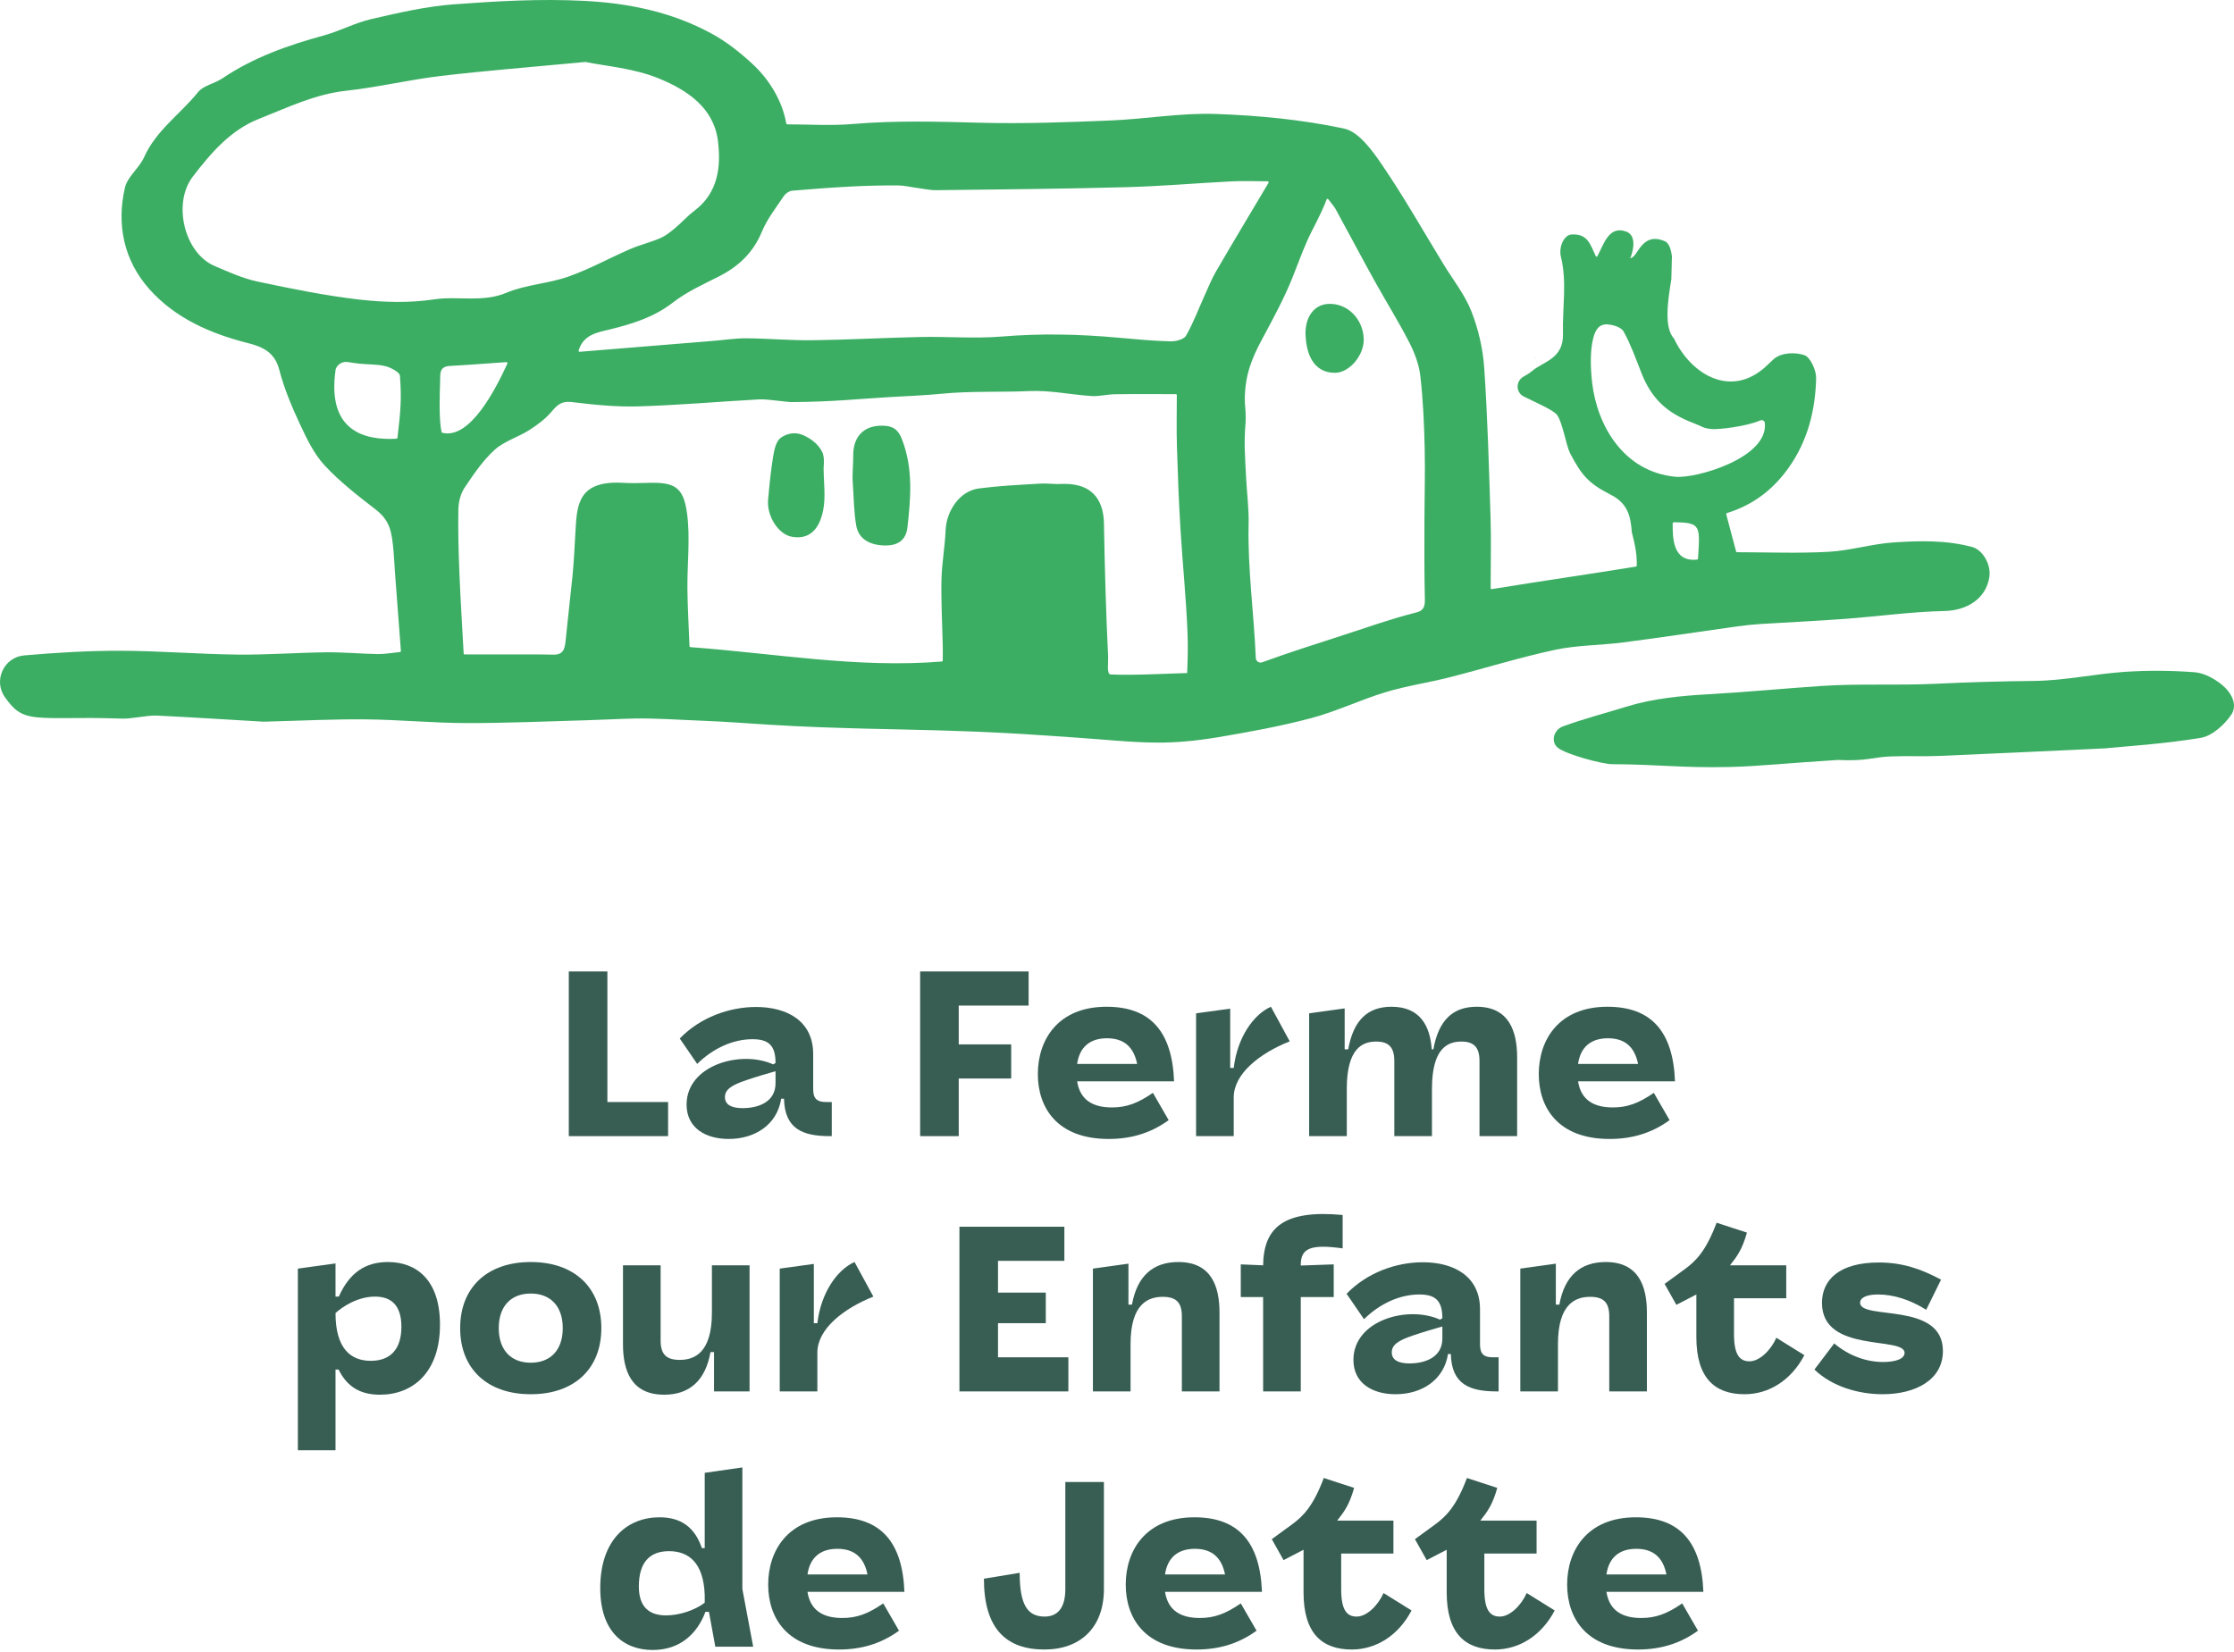 <?xml version="1.0" encoding="UTF-8"?> <svg xmlns="http://www.w3.org/2000/svg" width="315" height="233" viewBox="0 0 315 233" fill="none"><path d="M80.202 160.224V137H85.643V155.414H94.203V160.224H80.202Z" fill="#385E54"></path><path d="M102.75 160.622C99.532 160.622 96.811 159.096 96.811 155.779C96.811 150.172 104.509 148.048 109.021 150.105L109.353 149.906C109.353 147.351 108.291 146.555 106.101 146.555C103.414 146.555 100.594 147.783 98.305 150.039L95.849 146.456C98.769 143.436 102.883 142.01 106.599 142.01C110.912 142.01 114.661 143.934 114.661 148.645V153.556C114.661 154.85 115.092 155.414 116.486 155.414H117.282V160.224H117.017C113.201 160.224 110.647 159.229 110.547 154.949H110.149C109.585 158.599 106.466 160.622 102.75 160.622ZM104.708 156.276C106.931 156.276 109.353 155.414 109.353 152.759V151.067C108.39 151.333 106.499 151.897 105.239 152.328C103.148 153.025 102.219 153.655 102.219 154.717C102.219 155.812 103.182 156.276 104.708 156.276Z" fill="#385E54"></path><path d="M129.742 160.224V137H145.036V141.811H135.183V147.285H142.581V152.096H135.183V160.224H129.742Z" fill="#385E54"></path><path d="M156.324 160.622C149.058 160.622 146.338 156.21 146.338 151.465C146.338 146.655 149.158 141.977 156.026 141.977C162.23 141.977 165.282 145.493 165.548 152.494H151.879C152.31 155.281 154.3 156.177 156.789 156.177C158.846 156.177 160.438 155.579 162.562 154.12L164.785 157.968C162.23 159.826 159.443 160.622 156.324 160.622ZM151.879 150.039H160.339C159.874 147.716 158.547 146.422 156.092 146.422C153.637 146.422 152.21 147.716 151.879 150.039Z" fill="#385E54"></path><path d="M168.652 160.224V142.906L173.462 142.242V150.603H173.96C174.458 146.29 176.78 143.038 179.202 141.977L181.856 146.854C177.61 148.546 173.96 151.432 173.96 154.75V160.224H168.652Z" fill="#385E54"></path><path d="M184.592 160.224V142.906L189.602 142.209V147.982H190.1C190.83 143.901 192.82 141.977 196.205 141.977C200.252 141.977 201.646 144.697 201.878 147.982H202.11C202.84 143.901 204.831 141.977 208.215 141.977C212.727 141.977 213.921 145.361 213.921 149.11V160.224H208.613V149.641C208.613 147.716 207.85 146.887 206.058 146.887C204.101 146.887 201.911 147.849 201.911 153.556V160.224H196.603V149.641C196.603 147.716 195.84 146.887 194.048 146.887C192.091 146.887 189.901 147.849 189.901 153.556V160.224H184.592Z" fill="#385E54"></path><path d="M226.956 160.622C219.69 160.622 216.97 156.21 216.97 151.465C216.97 146.655 219.79 141.977 226.658 141.977C232.862 141.977 235.914 145.493 236.18 152.494H222.511C222.942 155.281 224.932 156.177 227.421 156.177C229.478 156.177 231.07 155.579 233.194 154.12L235.417 157.968C232.862 159.826 230.075 160.622 226.956 160.622ZM222.511 150.039H230.971C230.506 147.716 229.179 146.422 226.724 146.422C224.269 146.422 222.842 147.716 222.511 150.039Z" fill="#385E54"></path><path d="M42 204.519V178.906L47.308 178.176V182.854H47.773C49.299 179.436 51.555 177.977 54.707 177.977C58.622 177.977 62.039 180.399 62.039 186.802C62.039 193.603 58.157 196.689 53.579 196.689C50.792 196.689 48.934 195.561 47.74 193.139H47.308V204.519H42ZM52.285 191.911C55.072 191.911 56.598 190.252 56.598 187.1C56.598 183.982 55.072 182.854 52.882 182.854C50.361 182.854 48.204 184.347 47.308 185.176C47.308 190.153 49.432 191.911 52.285 191.911Z" fill="#385E54"></path><path d="M74.838 196.622C68.7 196.622 64.884 193.039 64.884 187.3C64.884 181.56 68.7 177.977 74.838 177.977C80.975 177.977 84.791 181.56 84.791 187.3C84.791 193.039 80.975 196.622 74.838 196.622ZM74.838 192.177C77.658 192.177 79.35 190.352 79.35 187.3C79.35 184.247 77.658 182.422 74.838 182.422C72.017 182.422 70.325 184.247 70.325 187.3C70.325 190.352 72.017 192.177 74.838 192.177Z" fill="#385E54"></path><path d="M100.68 196.224V190.684H100.183C99.453 194.765 97.163 196.689 93.647 196.689C89.002 196.689 87.841 193.272 87.841 189.556V178.441H93.149V189.025C93.149 190.916 93.879 191.779 95.836 191.779C97.86 191.779 100.382 190.85 100.382 185.11V178.441H105.69V196.224H100.68Z" fill="#385E54"></path><path d="M109.943 196.224V178.906L114.754 178.242V186.603H115.251C115.749 182.29 118.071 179.038 120.493 177.977L123.147 182.854C118.901 184.546 115.251 187.432 115.251 190.75V196.224H109.943Z" fill="#385E54"></path><path d="M135.282 196.224V173H150.079V177.811H140.723V182.29H147.458V186.603H140.723V191.414H150.643V196.224H135.282Z" fill="#385E54"></path><path d="M154.104 196.224V178.906L159.114 178.209V183.982H159.611C160.341 179.901 162.631 177.977 166.147 177.977C170.792 177.977 171.954 181.394 171.954 185.11V196.224H166.645V185.641C166.645 183.75 165.915 182.887 163.958 182.887C161.934 182.887 159.412 183.816 159.412 189.556V196.224H154.104Z" fill="#385E54"></path><path d="M174.952 182.92V178.308L178.104 178.441C178.171 173.1 181.024 170.578 189.318 171.341V176.052C184.773 175.422 183.413 176.052 183.413 178.375V178.474L188.058 178.308V182.92H183.413V196.224H178.104V182.92H174.952Z" fill="#385E54"></path><path d="M196.775 196.622C193.557 196.622 190.836 195.096 190.836 191.779C190.836 186.172 198.533 184.048 203.046 186.105L203.377 185.906C203.377 183.351 202.316 182.555 200.126 182.555C197.439 182.555 194.619 183.783 192.329 186.039L189.874 182.456C192.794 179.436 196.908 178.01 200.624 178.01C204.937 178.01 208.686 179.934 208.686 184.645V189.556C208.686 190.85 209.117 191.414 210.511 191.414H211.307V196.224H211.041C207.226 196.224 204.671 195.229 204.572 190.949H204.174C203.61 194.599 200.491 196.622 196.775 196.622ZM198.733 192.276C200.955 192.276 203.377 191.414 203.377 188.759V187.067C202.415 187.333 200.524 187.897 199.263 188.328C197.173 189.025 196.244 189.655 196.244 190.717C196.244 191.812 197.206 192.276 198.733 192.276Z" fill="#385E54"></path><path d="M214.368 196.224V178.906L219.378 178.209V183.982H219.875C220.605 179.901 222.895 177.977 226.411 177.977C231.056 177.977 232.218 181.394 232.218 185.11V196.224H226.909V185.641C226.909 183.75 226.179 182.887 224.222 182.887C222.198 182.887 219.676 183.816 219.676 189.556V196.224H214.368Z" fill="#385E54"></path><path d="M245.992 196.622C241.745 196.622 239.191 194.3 239.191 188.56V182.555L236.371 184.015L234.712 181.062L237.532 179.005C239.124 177.844 240.551 176.417 242.044 172.436L246.324 173.829C245.66 176.185 244.964 177.147 243.935 178.441H251.865V183.086H244.499V188.129C244.499 191.115 245.329 191.978 246.689 191.978C248.082 191.978 249.675 190.451 250.471 188.66L254.419 191.115C252.561 194.665 249.41 196.622 245.992 196.622Z" fill="#385E54"></path><path d="M265.43 196.622C262.179 196.622 258.364 195.594 255.842 193.139L258.629 189.456C260.752 191.248 263.241 192.077 265.53 192.077C267.089 192.077 268.549 191.712 268.549 190.783C268.549 188.394 256.904 190.916 256.904 183.75C256.904 180.465 259.359 178.043 264.933 178.043C268.151 178.043 270.805 178.906 273.692 180.465L271.601 184.712C269.312 183.285 266.99 182.555 264.8 182.555C263.241 182.555 262.279 182.986 262.279 183.716C262.279 186.238 273.957 183.484 273.957 190.518C273.957 194.599 270.108 196.622 265.43 196.622Z" fill="#385E54"></path><path d="M100.861 232.224L99.965 227.314H99.467C98.339 230.333 95.95 232.689 92.035 232.689C87.954 232.689 84.637 230.134 84.637 223.963C84.637 217.062 88.519 213.977 92.998 213.977C96.05 213.977 97.974 215.403 98.969 218.323H99.368V207.706L104.676 206.943V224.096L106.202 232.224H100.861ZM94.325 218.754C91.604 218.754 90.078 220.347 90.078 223.731C90.078 226.684 91.604 227.812 93.926 227.812C95.784 227.812 98.007 227.082 99.368 226.02V224.925C99.202 220.38 97.112 218.754 94.325 218.754Z" fill="#385E54"></path><path d="M118.303 232.622C111.037 232.622 108.316 228.21 108.316 223.465C108.316 218.655 111.137 213.977 118.004 213.977C124.209 213.977 127.261 217.493 127.526 224.494H113.857C114.288 227.281 116.279 228.177 118.767 228.177C120.824 228.177 122.417 227.579 124.54 226.12L126.763 229.968C124.209 231.826 121.422 232.622 118.303 232.622ZM113.857 222.039H122.317C121.853 219.716 120.526 218.422 118.071 218.422C115.616 218.422 114.189 219.716 113.857 222.039Z" fill="#385E54"></path><path d="M147.261 232.622C141.886 232.622 138.735 229.703 138.735 222.636L143.778 221.807C143.778 226.252 144.839 227.978 147.294 227.978C149.053 227.978 150.214 226.85 150.214 224.096V209H155.655V224.096C155.655 229.504 152.371 232.622 147.261 232.622Z" fill="#385E54"></path><path d="M168.717 232.622C161.451 232.622 158.731 228.21 158.731 223.465C158.731 218.655 161.551 213.977 168.419 213.977C174.623 213.977 177.675 217.493 177.941 224.494H164.272C164.703 227.281 166.693 228.177 169.182 228.177C171.239 228.177 172.831 227.579 174.955 226.12L177.178 229.968C174.623 231.826 171.836 232.622 168.717 232.622ZM164.272 222.039H172.732C172.267 219.716 170.94 218.422 168.485 218.422C166.03 218.422 164.603 219.716 164.272 222.039Z" fill="#385E54"></path><path d="M190.604 232.622C186.358 232.622 183.803 230.3 183.803 224.56V218.555L180.983 220.015L179.324 217.062L182.144 215.005C183.737 213.844 185.163 212.417 186.656 208.436L190.936 209.829C190.273 212.185 189.576 213.147 188.547 214.441H196.477V219.086H189.111V224.129C189.111 227.115 189.941 227.978 191.301 227.978C192.695 227.978 194.287 226.451 195.083 224.66L199.032 227.115C197.174 230.665 194.022 232.622 190.604 232.622Z" fill="#385E54"></path><path d="M210.79 232.622C206.543 232.622 203.988 230.3 203.988 224.56V218.555L201.168 220.015L199.509 217.062L202.329 215.005C203.922 213.844 205.348 212.417 206.841 208.436L211.121 209.829C210.458 212.185 209.761 213.147 208.733 214.441H216.662V219.086H209.297V224.129C209.297 227.115 210.126 227.978 211.486 227.978C212.88 227.978 214.472 226.451 215.269 224.66L219.217 227.115C217.359 230.665 214.207 232.622 210.79 232.622Z" fill="#385E54"></path><path d="M230.958 232.622C223.692 232.622 220.971 228.21 220.971 223.465C220.971 218.655 223.791 213.977 230.659 213.977C236.863 213.977 239.916 217.493 240.181 224.494H226.512C226.943 227.281 228.934 228.177 231.422 228.177C233.479 228.177 235.072 227.579 237.195 226.12L239.418 229.968C236.863 231.826 234.076 232.622 230.958 232.622ZM226.512 222.039H234.972C234.508 219.716 233.181 218.422 230.725 218.422C228.27 218.422 226.844 219.716 226.512 222.039Z" fill="#385E54"></path><path d="M216.626 50.426C216.626 50.426 216.579 50.41 216.558 50.41C216.204 50.463 216.452 50.447 216.626 50.426Z" fill="#3CAE64"></path><path d="M278.072 77.139C274.436 76.159 270.694 76.249 267.005 76.496C263.928 76.701 260.894 77.65 257.817 77.818C253.553 78.055 249.267 77.881 244.929 77.876C244.866 77.876 244.813 77.834 244.797 77.776C244.364 76.148 243.905 74.416 243.404 72.536C243.383 72.462 243.43 72.378 243.504 72.356C247.22 71.208 250.027 69.033 252.212 65.952C254.898 62.16 255.964 57.873 256.081 53.365C256.112 52.227 255.268 50.363 254.408 50.078C253.157 49.662 251.172 49.678 250.08 50.663C249.024 51.616 249.03 51.685 248.449 52.148C243.641 55.961 238.348 52.617 236.047 47.761C234.59 46.197 235.171 42.373 235.662 39.392L235.746 36.169C235.625 35.19 235.35 34.273 234.754 34.02C231.403 32.598 230.975 36.338 229.899 36.39C229.561 36.406 229.751 36.359 229.915 36.338C230.585 34.489 230.432 33.067 229.297 32.656C226.806 31.75 226.115 34.552 225.228 36.138C225.181 36.227 225.049 36.217 225.007 36.127C224.247 34.515 223.898 32.93 221.597 33.067C220.484 33.13 219.766 34.91 220.088 36.195C220.975 39.724 220.288 43.411 220.383 47.071C220.478 50.616 217.618 50.968 215.987 52.348C215.644 52.638 215.259 52.875 214.863 53.091C214.858 53.091 214.847 53.096 214.842 53.102C213.702 53.718 213.697 55.335 214.853 55.914C216.7 56.841 218.985 57.805 219.539 58.505C220.299 59.469 220.837 62.84 221.37 63.877C222.991 67.021 223.999 68.18 227.112 69.765C229.609 71.035 229.915 72.92 230.094 75.048V75.069C230.569 76.881 230.838 78.35 230.785 79.772C230.785 79.841 230.733 79.893 230.664 79.904C224.215 80.952 217.175 81.968 210.351 83.079C210.266 83.095 210.187 83.027 210.187 82.937C210.187 79.261 210.272 76.106 210.171 72.962C209.945 65.931 209.76 58.895 209.28 51.874C209.095 49.178 208.456 46.418 207.469 43.906C206.546 41.552 204.894 39.477 203.553 37.286C200.693 32.603 197.986 27.816 194.898 23.282C193.5 21.227 191.589 18.568 189.499 18.125C183.583 16.872 177.461 16.277 171.398 16.071C166.463 15.903 161.508 16.793 156.547 16.993C150.451 17.241 144.335 17.472 138.244 17.309C132.233 17.146 126.249 16.977 120.237 17.488C117.192 17.746 114.11 17.541 111.002 17.535C110.933 17.535 110.875 17.488 110.865 17.42C110.353 14.376 108.574 11.284 106.025 8.946C104.278 7.344 102.5 5.928 100.362 4.753C94.71 1.662 88.572 0.435 82.329 0.119C76.223 -0.192 70.054 0.155 63.942 0.614C60.042 0.909 56.163 1.809 52.337 2.694C50.057 3.221 47.925 4.379 45.656 5.001C40.6 6.381 35.723 8.103 31.343 11.057C30.251 11.795 28.678 12.053 27.913 13.006C25.427 16.092 22.007 18.383 20.324 22.16C19.638 23.698 17.98 24.904 17.616 26.457C16.402 31.708 17.474 36.733 21.047 40.762C24.704 44.88 29.681 47.05 34.99 48.393C37.069 48.92 38.747 49.694 39.381 52.159C40.062 54.797 41.149 57.362 42.304 59.843C43.26 61.886 44.283 64.03 45.793 65.657C47.936 67.964 50.479 69.923 52.981 71.862C55.034 73.452 55.255 75.053 55.504 77.902C55.588 78.882 55.63 79.946 55.709 80.973C55.978 84.517 56.248 88.067 56.527 91.796C56.533 91.875 56.469 91.943 56.395 91.954C55.208 92.075 54.232 92.254 53.255 92.238C50.833 92.201 48.405 91.964 45.983 91.991C41.798 92.038 37.613 92.365 33.428 92.312C27.939 92.249 22.456 91.785 16.967 91.775C12.45 91.764 7.916 92.038 3.415 92.428C0.501 92.681 -0.997 96.041 0.739 98.39C1.863 99.912 2.713 100.949 5.32 101.171C6.597 101.281 7.916 101.281 9.214 101.271C12.46 101.25 13.146 101.223 17.31 101.344C18.498 101.381 20.867 100.855 22.092 100.913C27.089 101.16 32.087 101.481 37.085 101.771C37.449 101.792 37.813 101.755 38.178 101.745C42.653 101.634 47.128 101.402 51.598 101.45C56.311 101.497 61.019 101.961 65.731 101.971C71.463 101.987 77.189 101.724 82.92 101.566C85.137 101.508 87.348 101.371 89.565 101.329C92.536 101.276 95.882 101.523 98.842 101.634C102.178 101.76 105.07 101.992 108.463 102.203C113.704 102.524 117.746 102.64 122.401 102.766C125.737 102.856 129.072 102.898 132.402 103.003C135.548 103.098 138.688 103.209 141.828 103.377C145.179 103.556 148.525 103.809 151.876 104.03C155.613 104.278 159.354 104.699 163.091 104.726C165.951 104.747 168.849 104.452 171.672 103.978C176.121 103.235 180.58 102.419 184.934 101.26C188.481 100.317 191.837 98.68 195.363 97.616C198.297 96.725 201.358 96.288 204.335 95.53C209.311 94.266 214.225 92.723 219.238 91.648C222.389 90.974 225.687 91.011 228.901 90.595C234.274 89.895 239.63 89.089 244.992 88.33C245.911 88.199 247.425 88.046 248.354 87.993C252.238 87.756 256.128 87.572 260.007 87.288C264.741 86.94 269.459 86.271 274.193 86.166C277.37 86.097 280.072 84.401 280.51 81.331C280.753 79.625 279.592 77.544 278.056 77.128L278.072 77.139ZM56.052 61.718C56.047 61.781 56.005 61.839 55.936 61.849C55.894 61.86 55.852 61.865 55.81 61.876C51.392 62.097 46.046 60.812 47.329 52.075V52.064C47.582 51.369 48.294 50.947 49.023 51.058C49.603 51.148 50.189 51.232 50.775 51.295C51.978 51.421 53.224 51.353 54.379 51.648C55.145 51.843 56.358 52.512 56.39 52.98C56.644 56.267 56.49 57.9 56.047 61.718H56.052ZM50.785 42.263C45.93 41.704 41.112 40.725 36.325 39.708C34.24 39.266 32.235 38.355 30.261 37.512C25.976 35.684 24.303 28.659 27.184 24.909C29.749 21.57 32.509 18.341 36.505 16.767C40.505 15.187 44.4 13.275 48.817 12.796C53.276 12.311 57.673 11.247 62.127 10.715C68.513 9.962 74.935 9.462 82.519 8.74C82.535 8.74 82.546 8.74 82.561 8.74C85.327 9.319 89.375 9.609 92.937 11.079C96.784 12.664 100.642 15.134 101.228 19.869C101.682 23.518 101.27 27.195 97.892 29.738C96.911 30.476 96.093 31.419 95.148 32.203C94.504 32.735 93.823 33.278 93.064 33.599C91.691 34.189 90.214 34.536 88.841 35.132C85.923 36.395 83.115 37.965 80.123 39.013C77.3 40.003 74.149 40.135 71.415 41.283C68.027 42.705 64.586 41.71 61.193 42.221C57.794 42.731 54.221 42.652 50.791 42.257L50.785 42.263ZM62.29 61.007C61.863 59.374 61.995 55.666 62.058 53.77C62.095 52.685 61.905 51.685 63.452 51.606C66.011 51.469 68.571 51.263 71.394 51.069C71.505 51.063 71.589 51.179 71.542 51.279C69.89 54.861 66.243 62.102 62.296 61.012C62 60.933 62.375 61.307 62.296 61.012L62.29 61.007ZM167.397 94.914C167.397 94.982 167.466 94.914 167.397 94.914C164.584 94.998 159.534 95.267 156.599 95.114C156.024 95.082 156.288 93.481 156.251 92.644C155.945 86.376 155.771 80.099 155.66 73.826C155.613 71.23 154.62 68.022 149.586 68.254C148.667 68.296 147.659 68.143 146.762 68.196C142.931 68.422 140.92 68.517 138.049 68.88C135.299 69.223 133.442 72.072 133.331 74.795C133.236 77.123 132.798 79.44 132.75 81.763C132.687 84.849 132.861 87.941 132.93 91.027C132.946 91.727 132.93 92.423 132.93 93.149C132.93 93.223 132.872 93.286 132.798 93.292C120.897 94.255 109.403 92.154 97.354 91.264C97.28 91.259 97.228 91.201 97.222 91.127C97.117 88.388 96.958 85.723 96.927 83.058C96.89 79.498 97.344 75.885 96.874 72.393C96.367 68.622 95.074 67.98 91.327 68.096C90.166 68.133 89 68.154 87.839 68.091C81.606 67.732 81.358 71.108 81.157 74.674C81.052 76.559 80.909 79.393 80.719 81.273C80.345 84.907 80.086 87.024 79.748 90.395C79.627 91.617 79.368 92.359 77.975 92.323C76.017 92.27 73.526 92.296 71.563 92.291C69.653 92.291 67.742 92.291 65.525 92.291C65.452 92.291 65.383 92.233 65.378 92.159C65.188 88.631 64.94 84.77 64.781 80.899C64.66 77.865 64.57 74.832 64.634 71.798C64.655 70.771 64.95 69.613 65.515 68.77C66.776 66.884 68.085 64.946 69.742 63.44C71.093 62.213 73.035 61.665 74.619 60.659C75.769 59.927 76.914 59.074 77.785 58.042C78.587 57.088 79.205 56.53 80.614 56.699C83.728 57.078 86.878 57.404 90.003 57.31C95.655 57.146 101.296 56.641 106.943 56.33C107.951 56.272 108.975 56.462 109.989 56.551C110.558 56.599 111.139 56.704 111.683 56.704C117.562 56.662 120.829 56.267 125.457 55.998C127.9 55.856 130.244 55.772 132.814 55.524C136.999 55.119 141.057 55.34 145.174 55.15C148.066 55.019 150.984 55.661 153.897 55.851C154.995 55.919 156.114 55.614 157.222 55.598C160.035 55.556 162.843 55.582 165.793 55.582C165.872 55.582 165.935 55.645 165.935 55.724C165.935 58.258 165.877 60.622 165.951 62.987C166.067 66.853 166.21 70.719 166.447 74.574C166.743 79.435 167.244 84.286 167.439 89.152C167.508 90.869 167.492 92.538 167.392 94.914H167.397ZM171.498 38.212C170.843 39.334 170.358 40.556 169.82 41.741C168.97 43.616 168.252 45.57 167.228 47.345C166.922 47.872 165.772 48.161 165.022 48.14C162.558 48.072 160.093 47.84 157.639 47.619C152.177 47.118 146.731 47.003 141.237 47.461C137.458 47.772 133.626 47.445 129.821 47.524C124.723 47.629 119.636 47.919 114.538 47.982C111.445 48.024 108.347 47.73 105.255 47.708C103.656 47.698 102.056 47.956 100.457 48.082C94.304 48.588 88.156 49.088 81.743 49.61C81.643 49.62 81.564 49.52 81.59 49.425C82.271 47.171 84.261 46.882 85.833 46.497C89.09 45.697 92.166 44.775 94.9 42.652C96.832 41.151 99.138 40.114 101.344 38.997C104.13 37.586 106.199 35.648 107.424 32.682C108.168 30.876 109.434 29.28 110.532 27.632C110.77 27.279 111.276 26.931 111.688 26.894C114.49 26.647 117.303 26.447 120.111 26.299C122.253 26.189 124.401 26.141 126.549 26.146C127.431 26.146 128.307 26.368 129.188 26.484C130.133 26.605 131.083 26.831 132.022 26.821C140.936 26.715 149.85 26.636 158.758 26.399C163.719 26.268 168.674 25.831 173.635 25.578C175.182 25.499 176.733 25.562 178.739 25.567C178.849 25.567 178.923 25.688 178.865 25.783C176.19 30.286 173.815 34.231 171.503 38.207L171.498 38.212ZM200.904 84.222C200.931 85.265 200.936 86.066 199.696 86.376C196.27 87.23 192.745 88.483 189.389 89.573C185.911 90.7 181.493 92.107 177.979 93.397C177.546 93.555 177.092 93.249 177.071 92.786C176.812 86.555 175.91 80.151 176.058 74.005C176.116 71.672 175.799 69.449 175.693 67.179C175.562 64.42 175.387 62.492 175.62 59.717C175.657 59.285 175.662 58.252 175.593 57.583C175.546 57.104 175.509 56.614 175.519 56.13C175.598 52.807 176.475 50.584 178 47.756C179.762 44.48 181.061 42.062 182.211 39.224C182.976 37.333 183.509 35.785 184.338 33.915C185.087 32.23 186.249 30.307 187.051 28.137C187.088 28.032 187.23 28.011 187.299 28.101C187.821 28.796 188.133 29.138 188.349 29.533C190.191 32.898 191.98 36.29 193.838 39.645C195.437 42.526 197.189 45.328 198.693 48.256C199.448 49.725 200.081 51.369 200.266 52.991C200.656 56.362 200.804 59.769 200.883 63.166C200.967 66.779 200.851 70.392 200.846 74.01C200.841 77.413 200.825 80.815 200.904 84.217V84.222ZM224.5 54C224.263 51.962 224.178 49.51 224.658 47.661C224.943 46.555 225.455 45.675 226.658 45.749C227.455 45.797 228.611 46.16 228.933 46.75C229.93 48.562 230.643 50.542 231.398 52.48C232.817 56.135 234.886 58.205 238.923 59.722C240.132 60.175 240.084 60.391 241.398 60.512C242.211 60.586 246.117 60.191 248.206 59.29C248.486 59.169 248.813 59.343 248.845 59.643C249.368 64.609 239.092 67.511 236.248 67.237C228.901 66.532 225.202 59.983 224.5 54ZM239.425 78.777C239.425 78.845 239.361 78.908 239.293 78.914C235.836 79.298 235.847 75.833 235.852 73.8C235.852 73.721 235.92 73.657 236 73.657C239.873 73.668 239.71 74.163 239.425 78.771V78.777Z" fill="#3CAE64"></path><path d="M313.273 96.546C312.202 95.688 310.777 94.909 309.452 94.803C306.175 94.556 302.85 94.529 299.567 94.751C295.324 95.035 291.102 95.983 286.864 96.025C282.252 96.073 277.576 96.204 273.027 96.425C267.623 96.689 262.218 96.378 256.835 96.736C251.558 97.089 246.296 97.605 241.013 97.9C237.045 98.121 233.124 98.485 229.308 99.664C226.337 100.581 223.318 101.366 220.4 102.429C219.017 102.935 218.632 104.673 219.682 105.474C220.917 106.416 225.899 107.759 227.324 107.77C234.264 107.812 237.029 108.318 243.964 108.165C247.726 108.081 252.682 107.57 259.152 107.175C263.179 107.375 264.06 106.78 266.52 106.68C268.81 106.585 271.106 106.701 273.396 106.606C280.389 106.316 287.382 105.974 296.744 105.542C299.694 105.247 305.045 104.931 310.302 104.057C311.896 103.793 313.611 102.25 314.592 100.828C315.606 99.364 314.566 97.584 313.268 96.546H313.273Z" fill="#3CAE64"></path><path d="M120.232 67.985C120.153 66.758 120.322 65.51 120.306 64.283C120.274 61.544 121.826 59.964 124.496 60.032C125.768 60.064 126.592 60.433 127.172 61.934C128.776 66.063 128.423 70.213 127.948 74.395C127.747 76.159 126.623 76.949 124.797 76.928C122.702 76.902 121.077 76.043 120.739 74.158C120.375 72.135 120.39 70.05 120.237 67.985C120.137 67.99 120.338 67.98 120.237 67.985H120.232Z" fill="#3CAE64"></path><path d="M116.131 65.957C116.131 67.99 116.464 70.097 116.052 72.046C115.424 75.027 113.82 76.096 111.624 75.69C109.756 75.343 108.099 72.799 108.305 70.476C108.49 68.406 108.69 66.337 109.028 64.293C109.176 63.387 109.44 62.213 110.078 61.744C111.055 61.033 112.237 60.954 113.107 61.312C114.179 61.749 115.335 62.534 115.931 63.735C116.216 64.304 116.205 65.21 116.131 65.963C116.01 65.963 116.253 65.963 116.131 65.963V65.957Z" fill="#3CAE64"></path><path d="M184.085 47.255C183.984 44.738 185.272 42.968 187.277 42.858C189.964 42.71 192.233 44.975 192.291 47.851C192.333 50.115 190.275 52.543 188.285 52.575C185.731 52.612 184.227 50.705 184.09 47.255H184.085Z" fill="#3CAE64"></path></svg> 